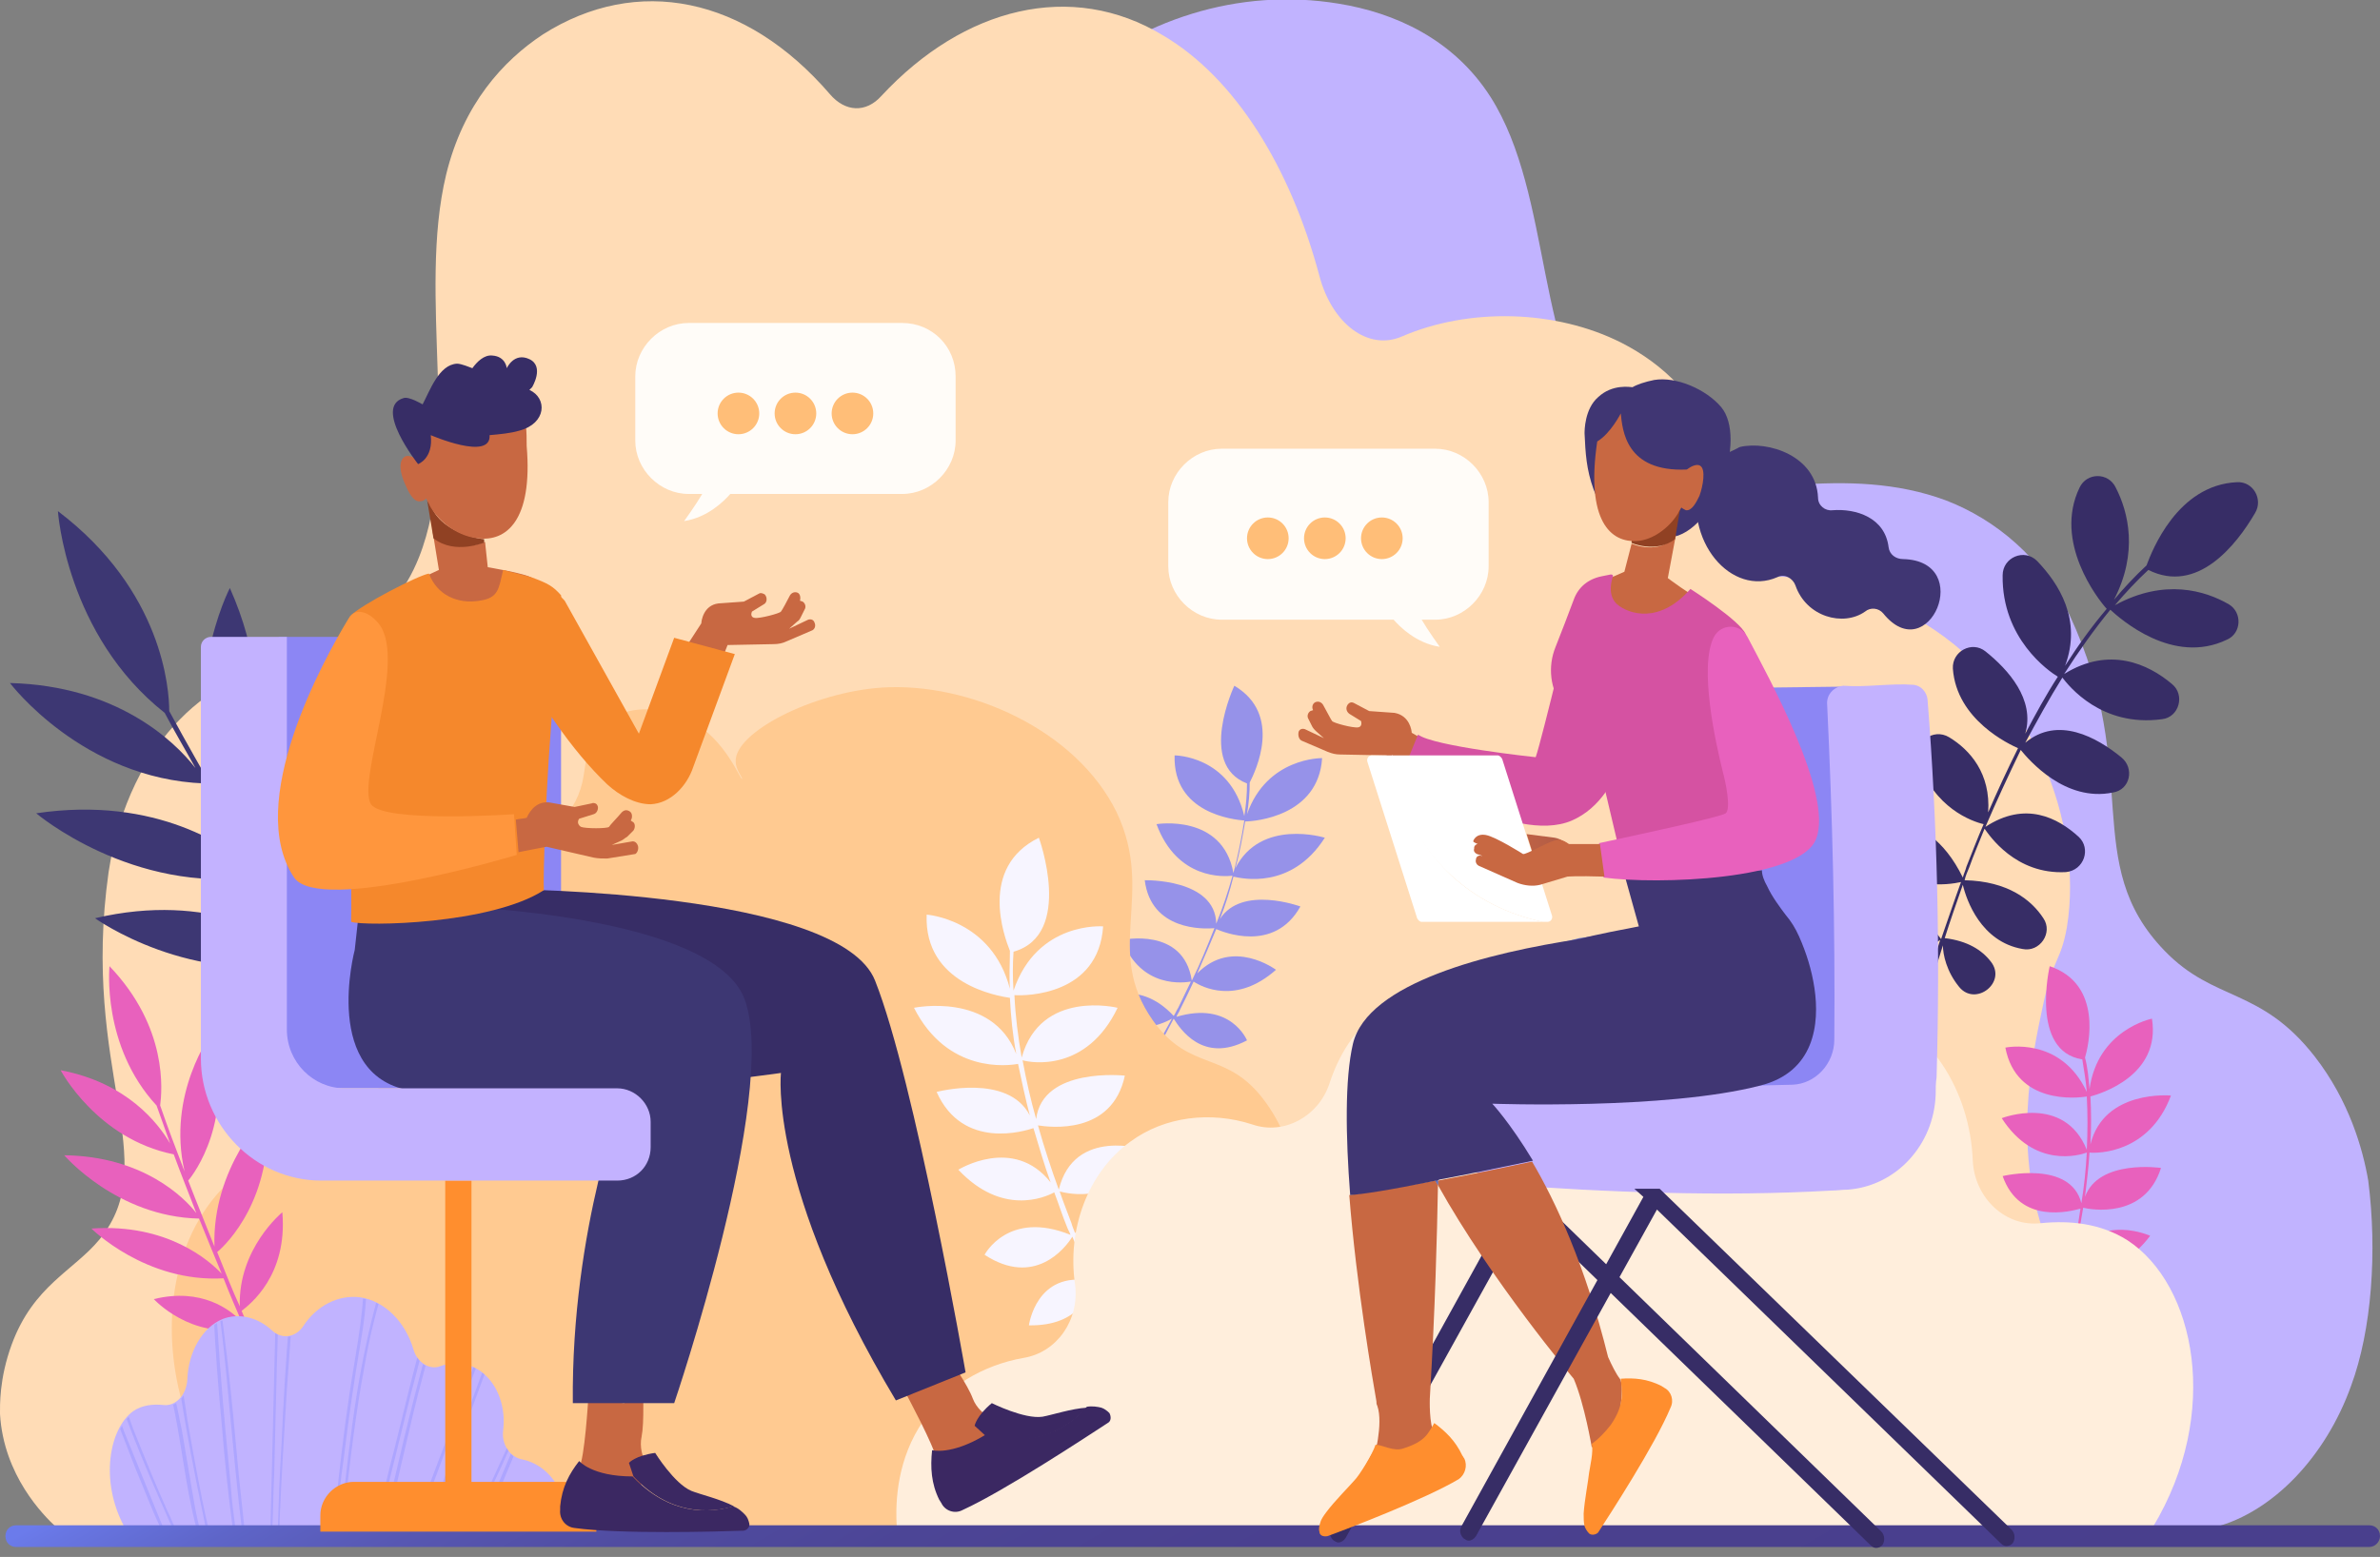 <?xml version="1.0" encoding="utf-8"?>
<!-- Generator: Adobe Illustrator 28.1.0, SVG Export Plug-In . SVG Version: 6.00 Build 0)  -->
<svg version="1.1" id="illustration" xmlns="http://www.w3.org/2000/svg" xmlns:xlink="http://www.w3.org/1999/xlink" x="0px"
	 y="0px" width="263px" height="172.1px" viewBox="0 0 263 172.1" style="enable-background:new 0 0 263 172.1;"
	 xml:space="preserve">
<rect x="0" y="0" width="263" height="172.1" fill="#808080" stroke="none"/>
<style type="text/css">
	.st0{fill:#C1B3FF;}
	.st1{fill:#FFDCB6;}
	.st2{fill:#9692E9;}
	.st3{fill:#E861BD;}
	.st4{fill:#FFCA91;}
	.st5{fill:#F7F5FF;}
	.st6{opacity:0.45;clip-path:url(#SVGID_00000161611122568783614180000014909903418393034393_);}
	.st7{fill:#9494FF;}
	.st8{fill:#FFEEDC;}
	.st9{fill:#372D66;}
	.st10{fill:#3D3773;}
	.st11{fill:url(#SVGID_00000030489178136241478370000014283735974718475659_);}
	.st12{opacity:0.9;fill:#FFFFFF;}
	.st13{fill:#FFBE78;}
	.st14{fill:#C86842;}
	.st15{fill:#8C86F4;}
	.st16{fill:#C3B2FF;}
	.st17{fill:#403673;}
	.st18{fill:#904123;}
	.st19{fill:url(#SVGID_00000088847369678068874420000007967839016782756778_);}
	.st20{fill:url(#SVGID_00000168094792398723837290000007434029912846062997_);}
	.st21{fill:#D552A2;}
	.st22{fill:url(#SVGID_00000146468193964979682840000014819043547966729363_);}
	.st23{fill:url(#SVGID_00000118384531049865099090000017589813234595535245_);}
	.st24{fill:url(#SVGID_00000089544451770263624100000016052794754287594175_);}
	.st25{fill:url(#SVGID_00000163778503438642837050000012347456819413354638_);}
	.st26{fill:url(#SVGID_00000121980087948375281990000010609571822266987136_);}
	.st27{fill:url(#SVGID_00000133520285016057675550000004946601365391532425_);}
	.st28{fill:#FF8E2E;}
	.st29{fill:url(#SVGID_00000049215853756116898030000017071312600560730244_);}
	.st30{fill:url(#SVGID_00000050626875557300604370000008211114922059186061_);}
	.st31{fill:url(#SVGID_00000082362269722478140840000005080447085589956996_);}
	.st32{fill:url(#SVGID_00000001628555553822511930000012928765919585541768_);}
	.st33{fill:url(#SVGID_00000155853485944629188910000014690477243636503179_);}
	.st34{fill:url(#SVGID_00000181783509917139881600000007352818812092504240_);}
	.st35{fill:url(#SVGID_00000152266435022412357940000001987475341708284861_);}
	.st36{fill:#F5882C;}
	.st37{fill:#FF963D;}
	.st38{fill:#FFFFFF;}
	.st39{fill:url(#SVGID_00000129921351353973915240000001741478731018963380_);}
</style>
<g id="die_1_">
	<g id="die">
		<g>
			<g>
				<path class="st0" d="M244.8,168.8c6.4-1.7,12.2-7.8,15-15.6c2.3-6.2,2.9-14.9,1.9-22.7c-0.6-3.5-2.1-8.8-5.9-13.7
					c-6-7.7-11.1-6-16.6-11.7c-9.4-9.7-2.4-19.7-10.5-37.1c-3-6.3-8.2-10.6-13.7-12.7c-5.4-2-11-2.1-16.5-1.7
					c-7,0.4-14.8,1.1-20.5-5c-8.5-9.1-6.3-26.9-13.3-37.9c-4.1-6.4-10.6-9.3-16.8-10.3c-11-1.8-22,1.7-30.6,9.3
					c-9.1-3.2-18.1,11.4-27.8,1.5c-4.4-4.5-11.3,7.4-13.7,14.8C71.6,38.6,78,55.1,72,66.4c-4,7.5-11.7,9.1-18.6,10.7
					c-5.4,1.2-10.8,2.9-15.5,6.4c-4.7,3.5-8.8,9.2-10.2,16.1c-2.5,12.8,4.3,27.9-1.3,38.8c-3,5.9-8.8,8.3-12.2,13.9
					c-2.8,4.6-3.6,10.7-3.7,16.6H244.8z"/>
			</g>
			<path class="st1" d="M6.2,168.8h152.6l75.2-0.8c1.4-2.9,3-7.5,2.2-12.8c-1.1-7.9-6.3-8.6-9.8-17.4c-4.2-10.4-1.8-21.2-0.7-26.4
				c1.2-5.7,2-5,2.7-8.9c1.9-11.7-4-26.3-15.6-33.5c-8.1-5-20.8-7.6-24.5-2.6c-3.9,5.1,2.3,17.7,4.6,17.4c2.7-0.4,2-17.5-3-33.6
				c-1.9-6.1-6.2-10-10.7-12.3c-7.3-3.7-16.9-3.9-24.3-0.7c-3.7,1.6-7.7-1.4-9.1-6.7c-3.2-12-9.3-21.9-17.3-26.6
				c-10.1-6.1-22-3.1-31.1,6.7c-1.7,1.9-4,1.8-5.7-0.2c0,0,0,0,0,0C82.4-0.4,70.4-2.8,60,3.8c-4.4,2.9-8.8,7.7-10.7,15.5
				c-3.2,13.3,1.7,30.5-3,42.3c-3.1,7.8-9.1,9.5-14.4,11.2c-4.2,1.3-8.4,3-12,6.7c-3.7,3.7-6.8,9.6-7.9,16.9
				c-3.1,22,6.1,31.9-1,40.6c-2.9,3.5-7.3,5.1-9.7,11.6c-1.4,3.8-1.3,6.8-1.3,7.7C0.4,163.1,4.8,167.5,6.2,168.8z"/>
		</g>
		<path class="st2" d="M137.8,115c0,0-1.8-4.4-7.8-2.6c0.1-0.3,0.3-0.5,0.4-0.8c0.5-1,1-2,1.5-3.1c0.9,0.6,4.7,2.6,9.1-1.3
			c0,0-4.8-3.6-8.7,0.4c0.7-1.6,1.4-3.2,2.1-4.9c0.7,0.3,6.4,2.7,9.3-2.5c0,0-6.5-2.4-8.9,1.4c0.6-1.5,1.1-3.1,1.5-4.7
			c0.9,0.2,6.4,1.5,10.1-4.3c0,0-7.1-2.2-9.9,3.4c0.5-1.7,0.8-3.5,1.1-5.2c1.1,0,8.1-0.6,8.5-7c0,0-6.1-0.1-8.3,6.2
			c0.2-1.2,0.3-2.4,0.3-3.5c0.6-1.2,3.7-7.5-1.7-10.7c0,0-4.1,8.7,1.4,10.8c0,1.2-0.1,2.4-0.3,3.6c-1.6-6.7-7.7-6.7-7.7-6.7
			c-0.2,6.4,6.5,7.1,7.7,7.2c-0.3,1.9-0.7,3.9-1.2,5.8c-1.2-6.6-8.5-5.4-8.5-5.4c2.3,6.2,7.5,5.8,8.4,5.7c-0.5,1.8-1.1,3.6-1.8,5.3
			c-0.1-5-7.9-4.8-7.9-4.8c0.7,5.6,6.5,5.4,7.7,5.3c-0.8,2-1.6,4-2.5,5.8c-0.9-6-7.7-4.5-7.7-4.5c2.1,5.5,7,4.7,7.6,4.6
			c-0.5,1-0.9,1.9-1.4,2.9c-0.2,0.3-0.3,0.6-0.5,0.9c-4.1-4.4-8.2-1.6-8.2-1.6c2.5,4.4,6.8,2.6,8,1.9c-0.7,1.3-1.4,2.5-2,3.7
			c-3.7-3.3-7.4,0.6-7.4,0.6c3.6,2.2,6.1,0.7,7.1-0.1c-3.3,5.8-6.3,9.9-6.8,10.7c-0.1,0.1,0,0.2,0,0.2c0.1,0.1,0.2,0,0.2,0
			c0.6-0.8,3.7-5.1,7-11.1c0.1,0.8,0.7,4.1,5.5,4.5c0,0-0.2-5.2-5.5-4.6c0.7-1.2,1.4-2.6,2.1-3.9C130.4,113.7,132.9,117.6,137.8,115
			z"/>
		<path class="st3" d="M236.2,144.7c0,0-2.7-3.9-8.2-0.9c0.1-0.3,0.1-0.6,0.2-0.8c0.3-1.1,0.5-2.2,0.8-3.3c1,0.4,5.1,1.6,8.6-3.1
			c0,0-5.5-2.5-8.4,2.2c0.4-1.7,0.7-3.5,1-5.3c0.8,0.2,6.8,1.3,8.6-4.4c0,0-6.9-1-8.4,3.2c0.2-1.6,0.4-3.3,0.5-4.9
			c0.9,0.1,6.6,0.1,9-6.3c0,0-7.4-0.7-8.9,5.4c0.1-1.8,0.1-3.6,0-5.3c1.1-0.3,7.8-2.3,6.8-8.6c0,0-6,1.2-6.9,7.8
			c-0.1-1.2-0.2-2.4-0.5-3.5c0.4-1.3,2-8.1-3.9-10.1c0,0-2.2,9.4,3.6,10.3c0.2,1.2,0.4,2.4,0.5,3.6c-2.9-6.2-9-4.9-9-4.9
			c1.2,6.3,7.9,5.6,9,5.4c0.1,1.9,0.1,3.9,0,5.9c-2.5-6.2-9.4-3.5-9.4-3.5c3.6,5.6,8.6,4.1,9.4,3.8c-0.1,1.9-0.3,3.8-0.6,5.6
			c-1.2-4.8-8.7-3-8.7-3c1.9,5.4,7.5,3.9,8.6,3.6c-0.3,2.1-0.7,4.2-1.2,6.2c-2.2-5.7-8.5-2.7-8.5-2.7c3.2,5,7.8,3.1,8.4,2.9
			c-0.2,1.1-0.5,2.1-0.8,3.1c-0.1,0.3-0.2,0.7-0.3,1c-4.9-3.5-8.4,0.2-8.4,0.2c3.4,3.8,7.2,1.1,8.3,0.2c-0.4,1.4-0.8,2.8-1.2,4.1
			c-4.3-2.5-7.1,2.1-7.1,2.1c3.9,1.4,6.1-0.6,6.9-1.5c-2,6.4-4,11-4.4,11.9c0,0.1,0,0.2,0.1,0.2c0.1,0,0.2,0,0.2-0.1
			c0.4-0.9,2.5-5.8,4.5-12.3c0.2,0.7,1.5,3.9,6.4,3.2c0,0-1.3-5-6.3-3.4c0.4-1.4,0.9-2.8,1.3-4.3C228.6,145,231.9,148.3,236.2,144.7
			z"/>
		<path class="st4" d="M30.6,170.4h75l23-0.3c4-0.1,7.6-2.7,8.8-6.6l2.5-8.1c0.1-0.3,0.3-0.7,0.5-1.2c0.7-2,7.6-21.1-0.5-32.3
			c-4.3-6-8.3-3.2-12.5-9.1c-5.5-7.8,0.3-13.9-4-23C118.9,80.6,107,75.4,97.5,76c-7.7,0.5-16.4,5-16.2,8.2c0,0.9,0.8,1.8,0.7,1.9
			c-0.2,0.1-1.8-4.3-5.6-6.4c-2.7-1.5-6.7-1.9-9.1-0.1c-1.6,1.3-2.2,1.7-2.8,6.1c-0.6,4.1-3.8,7.2-7.8,7.8c-0.8,0.1-1.4,0.4-1.6,0.5
			c-2.9,1.7-4.5,7.1-3.9,14.5c0.3,3.7-3.2,5.7-7.4,9.9c-10.4,10.5-15.9,7.9-20.9,15c-5.1,7.2-4.8,17.6-1.5,25.2
			C23.8,165,28.2,168.7,30.6,170.4z"/>
		<path class="st5" d="M108.8,138.7c0,0,2.6-5,9.5-2.2c-0.1-0.3-0.3-0.6-0.4-0.9c-0.5-1.2-0.9-2.5-1.4-3.8
			c-1.1,0.6-5.8,2.6-10.6-2.5c0,0,6.1-3.8,10.2,1.4c-0.7-1.9-1.3-4-1.9-6c-0.9,0.3-7.8,2.5-10.7-4c0,0,7.9-2.1,10.3,2.6
			c-0.5-1.9-0.9-3.8-1.3-5.7c-1.1,0.2-7.8,1.1-11.5-6.2c0,0,8.6-1.8,11.3,5.1c-0.4-2.1-0.6-4.2-0.7-6.2c-1.3-0.2-9.5-1.5-9.2-9.2
			c0,0,7.2,0.5,9.2,8.2c-0.1-1.4,0-2.8,0-4.2c-0.6-1.5-3.5-9.2,3.2-12.5c0,0,3.9,10.7-2.8,12.6c-0.1,1.4-0.1,2.9,0,4.3
			c2.6-7.7,9.9-7.1,9.9-7.1c-0.5,7.6-8.5,7.7-9.8,7.6c0.1,2.3,0.4,4.6,0.8,6.9c2.1-7.6,10.6-5.5,10.6-5.5c-3.4,7.1-9.5,6.1-10.5,5.8
			c0.4,2.2,0.9,4.4,1.5,6.5c0.7-5.8,9.8-4.8,9.8-4.8c-1.4,6.6-8.3,5.7-9.6,5.5c0.7,2.5,1.5,4.9,2.3,7.1c1.7-7,9.6-4.4,9.6-4.4
			c-3,6.3-8.7,4.8-9.5,4.6c0.4,1.2,0.9,2.4,1.3,3.5c0.1,0.4,0.3,0.8,0.4,1.1c5.3-4.8,9.9-1,9.9-1c-3.5,5-8.3,2.3-9.7,1.4
			c0.7,1.6,1.3,3.1,2,4.6c4.7-3.5,8.6,1.5,8.6,1.5c-4.4,2.2-7.3,0.2-8.3-0.8c3.3,7.2,6.3,12.4,6.9,13.4c0.1,0.1,0,0.2-0.1,0.3
			c-0.1,0.1-0.2,0-0.3-0.1c-0.6-1-3.8-6.4-7.1-13.8c-0.2,0.9-1.2,4.8-7,4.7c0,0,0.8-6.1,6.9-4.9c-0.7-1.6-1.4-3.2-2.1-4.9
			C117.7,138,114.3,142.3,108.8,138.7z"/>
		<path class="st3" d="M26.7,146.1c-0.6-1.4-1.3-3-2-4.8c-8.6,0.5-14.6-5.5-14.6-5.5c8.4-0.6,13.1,3.6,14.4,5
			c-0.8-1.9-1.6-3.9-2.5-6.1c-9.1-0.2-14.9-7-14.9-7c8.7,0.1,13.3,4.7,14.6,6.4c-0.8-2.1-1.7-4.3-2.5-6.5
			c-8.5-1.7-12.5-9.3-12.5-9.3c7.4,1.4,10.8,5.9,12.1,8.1c-0.5-1.4-1-2.8-1.5-4.2c-6.1-6.6-5.2-15.4-5.2-15.4
			c6.5,6.8,5.8,13.8,5.6,15.4c0.9,2.6,1.7,4.7,2.7,7.3c-2-8.6,3-15.3,3-15.3c2.6,9.6-2,15.6-2.6,16.3c1,2.6,2,5,2.9,7.3
			c-0.3-8.7,5.8-14.8,5.8-14.8c0.7,9.4-4.4,14.5-5.5,15.4c0.9,2.2,1.7,4.3,2.5,6c-0.2-6.4,4.7-10.4,4.7-10.4
			c0.6,7-3.6,10.2-4.5,10.9c1,2.4,3.6,8.4,3.9,9.3l0.1,0.1l-0.7-0.9l-0.1-0.1c-0.3-0.6-2.1-5-2.8-6.5c-6,1.3-10.1-3.2-10.1-3.2
			C22.3,142.3,25.5,144.8,26.7,146.1z"/>
		<g>
			<path class="st0" d="M62.5,168.8c0.1-1.2,0-3-1-4.7c-0.9-1.5-2.3-2.5-3.9-2.8c-1.3-0.3-2.2-1.7-2-3.2c0.3-2.4-0.5-4.9-2.2-6.3
				c-1.3-1.1-3.1-1.4-4.7-0.8c-1.2,0.5-2.6-0.4-3-1.8c-0.9-3.1-3.2-5.4-5.9-5.8c-2.4-0.3-4.8,0.9-6.3,3.2c-0.8,1.2-2.3,1.5-3.4,0.5
				c-1.6-1.5-3.7-2-5.5-1.3c-2.2,0.9-3.8,3.6-3.9,6.7c-0.1,1.7-1.3,3-2.7,2.8c-1.1-0.1-2.3,0-3.3,0.7c-2.6,1.9-3.7,7.6-1,12.7H62.5z
				"/>
			<g>
				<defs>
					<path id="SVGID_1_" d="M14.3,169.6c-3.2-5.2-2.3-11.4,0.5-13.5c1-0.8,2.2-0.9,3.3-0.7c1.4,0.2,2.6-1.1,2.7-2.8
						c0.1-3.1,1.7-5.9,3.9-6.7c1.8-0.7,3.8-0.2,5.5,1.3c1.1,0.9,2.5,0.7,3.4-0.5c1.5-2.3,3.9-3.5,6.3-3.2c2.7,0.4,5,2.7,5.9,5.8
						c0.4,1.5,1.8,2.3,3,1.8c1.6-0.6,3.4-0.4,4.7,0.8c1.6,1.4,2.5,3.9,2.2,6.3c-0.2,1.5,0.7,3,2,3.2c1.6,0.3,3,1.3,3.9,2.8
						c1.5,2.5,0.9,5.5,0.8,6L14.3,169.6z"/>
				</defs>
				<clipPath id="SVGID_00000183929636487650780970000011855584728251697328_">
					<use xlink:href="#SVGID_1_"  style="overflow:visible;"/>
				</clipPath>
				<g style="opacity:0.45;clip-path:url(#SVGID_00000183929636487650780970000011855584728251697328_);">
					<g>
						<path class="st7" d="M13.1,157.5c0.6,1.6,1.3,3.3,1.9,4.9c0.9,2.1,1.7,4.3,2.7,6.4H18c-0.1-0.4-0.3-0.7-0.4-1
							c-1.3-3.2-2.6-6.4-3.9-9.6c-0.3-0.9-0.7-1.8-1-2.7c-0.3-0.9-0.8-1.8-0.9-2.8c0-0.2-0.3-0.2-0.3,0c0.1,0.8,0.4,1.6,0.7,2.3
							C12.5,155.9,12.8,156.7,13.1,157.5z"/>
					</g>
					<g>
						<path class="st7" d="M19,168.8h0.3c-0.3-0.7-0.6-1.4-0.9-2c-1.3-2.9-2.5-5.9-3.7-8.9c-0.6-1.7-1.2-3.4-1.8-5.1
							c-0.1-0.2-0.3-0.1-0.3,0.1C14.4,158.4,16.7,163.6,19,168.8z"/>
					</g>
					<g>
						<path class="st7" d="M22.6,168.2c0,0.2,0.1,0.4,0.1,0.6H23c-0.9-3.9-1.6-7.9-2.3-11.9c-0.2-1.5-0.5-3-0.7-4.5
							c0-0.2-0.3-0.1-0.3,0.1C20.5,157.8,21.5,163,22.6,168.2z"/>
					</g>
					<g>
						<path class="st7" d="M21.6,168.5c0,0.1,0,0.2,0.1,0.3h0.3c0,0,0-0.1,0-0.1c-0.3-1.2-0.5-2.3-0.7-3.5c-0.4-2.4-0.8-4.7-1.2-7.1
							c-0.3-1.3-0.5-2.7-0.9-4c0-0.2-0.3-0.1-0.3,0.1C20,158.9,20.4,163.8,21.6,168.5z"/>
					</g>
					<g>
						<path class="st7" d="M30.1,168.8c0.1-2,0.1-3.9,0.2-5.9c0.1-4.1,0.2-8.1,0.3-12.2c0.1-2.3,0.1-4.6,0.2-6.9
							c0-0.2-0.3-0.2-0.3,0c-0.1,4.1-0.2,8.2-0.3,12.3c-0.1,4.1-0.2,8.1-0.3,12.2c0,0.2,0,0.4,0,0.5H30.1z"/>
					</g>
					<g>
						<path class="st7" d="M30.9,168.8c0-0.2,0-0.5,0-0.7c0.2-4.8,0.5-9.7,0.8-14.5c0.2-2.7,0.4-5.5,0.6-8.2c0-0.2-0.3-0.2-0.3,0
							c-0.4,4.8-0.7,9.7-0.9,14.5c-0.2,3-0.3,6-0.4,9H30.9z"/>
					</g>
					<g>
						<path class="st7" d="M37.1,168.8c0.3-2.6,0.5-5.1,0.9-7.7c0.5-4.1,1.1-8.3,1.8-12.4c0.4-2.3,0.7-4.5,0.7-6.8
							c0-0.2-0.3-0.2-0.3,0c-0.1,4.1-1,8.2-1.6,12.3c-0.6,4.1-1.1,8.2-1.5,12.3c-0.1,0.8-0.2,1.5-0.2,2.3H37.1z"/>
					</g>
					<g>
						<path class="st7" d="M37.9,168.8c0.1-0.7,0.2-1.4,0.2-2.1c0.6-5.3,1.2-10.5,2.2-15.8c0.5-2.9,1.2-5.8,2.1-8.7
							c0.1-0.2-0.2-0.3-0.3-0.1c-1.5,5.1-2.5,10.3-3.2,15.6c-0.5,3.7-0.9,7.4-1.3,11H37.9z"/>
					</g>
					<g>
						<path class="st7" d="M41.8,168.8c0.2-0.7,0.3-1.5,0.5-2.2c1-4,2-8.1,3-12.1c0.6-2.3,1.2-4.6,1.8-6.9c0-0.2-0.2-0.3-0.3-0.1
							c-1.1,4-2.1,8.1-3.1,12.2c-0.8,3-1.5,6.1-2.2,9.1H41.8z"/>
					</g>
					<g>
						<path class="st7" d="M42.8,168.8c0.9-4.3,1.9-8.5,2.9-12.7c0.5-2.1,1.1-4.2,1.6-6.2c0-0.2-0.2-0.3-0.3-0.1
							c-1.7,6.3-3.2,12.6-4.6,19H42.8z"/>
					</g>
					<g>
						<path class="st7" d="M46,168.8c1.6-4,3.1-8.1,4.6-12.2c0.9-2.4,1.8-4.9,2.7-7.3c0.1-0.2-0.2-0.3-0.3-0.1
							c-1.7,4.7-3.4,9.3-5.2,14c-0.7,1.9-1.4,3.7-2.1,5.6H46z"/>
					</g>
					<g>
						<path class="st7" d="M47.6,168.8c1.3-3.9,2.6-7.7,4-11.6c0.9-2.5,1.8-4.9,2.7-7.3c0.1-0.2-0.2-0.3-0.3-0.1
							c-1.6,4.3-3.2,8.7-4.7,13c-0.7,2-1.3,4-2,6H47.6z"/>
					</g>
					<g>
						<path class="st7" d="M52.4,168.8c1-2.3,2-4.6,3.1-6.9c0.6-1.4,1.3-2.8,2-4.2c0.1-0.2-0.2-0.3-0.3-0.1
							c-1.8,3.7-3.5,7.5-5.1,11.3H52.4z"/>
					</g>
					<g>
						<path class="st7" d="M53.5,168.8c0.8-1.9,1.6-3.8,2.4-5.8c0.5-1.2,1-2.3,1.4-3.5c0.1-0.2-0.2-0.2-0.3-0.1
							c-1.3,3.1-2.6,6.2-3.9,9.3H53.5z"/>
					</g>
					<g>
						<path class="st7" d="M25.4,156.1c0.4,4.2,0.8,8.5,1.3,12.7H27c-0.2-1.9-0.4-3.7-0.6-5.6c-0.4-4.4-0.8-8.8-1.3-13.1
							c-0.3-2.4-0.6-4.9-0.9-7.3c0-0.2-0.3-0.1-0.3,0.1C24.6,147.3,25,151.7,25.4,156.1z"/>
					</g>
					<g>
						<path class="st7" d="M25.7,168.8H26c-0.2-1.5-0.4-3-0.5-4.6c-0.4-4.1-0.8-8.1-1.1-12.2c-0.2-2.3-0.3-4.6-0.5-6.9
							c0-0.2-0.3-0.2-0.3,0c0.2,4.1,0.5,8.2,0.9,12.3C24.8,161.2,25.2,165,25.7,168.8z"/>
					</g>
				</g>
			</g>
		</g>
		<g>
			<path class="st8" d="M237.9,168.8c7.6-12.6,4.7-26.8-2.8-31.7c-3-1.9-6.4-2.2-9.5-1.9c-4,0.5-7.4-2.8-7.6-6.9
				c-0.3-7.8-4.8-14.7-11.2-16.9c-5-1.7-10.9-0.5-15.6,3.2c-3,2.4-7.3,1.8-9.6-1.3c-4.3-5.7-11.7-6.3-18.6-5.4
				c-7.7,0.9-13.6,4.2-16.1,11.9c-1.2,3.6-5,5.7-8.5,4.5c-4.6-1.5-9.7-0.9-13.5,1.9c-4.7,3.4-7,9.7-6.1,15.8c0.5,3.9-2,7.5-5.7,8.1
				c-4.5,0.8-8.6,3.2-11.1,7c-2.8,4.1-3.1,8.7-2.9,11.7H237.9z"/>
			<g>
				<defs>
					<path id="SVGID_00000123425349235780187580000017310896330344822965_" d="M236.5,170.9c9.2-13.1,6.5-28.6-1.5-33.8
						c-3-1.9-6.4-2.2-9.5-1.9c-4,0.5-7.4-2.8-7.6-6.9c-0.3-7.8-4.8-14.7-11.2-16.9c-5-1.7-10.9-0.5-15.6,3.2c-3,2.4-7.3,1.8-9.6-1.3
						c-4.3-5.7-11.1-8.8-18-8c-7.7,0.9-14.2,6.8-16.7,14.4c-1.2,3.6-5,5.7-8.5,4.5c-4.6-1.5-9.7-0.9-13.5,1.9
						c-4.7,3.4-7,9.7-6.1,15.8c0.5,3.9-2,7.5-5.7,8.1c-4.5,0.8-8.6,3.2-11.1,7c-4.4,6.4-2.6,13.8-2.3,15L236.5,170.9z"/>
				</defs>
				<clipPath id="SVGID_00000180343173982532213160000010345016279984436382_">
					<use xlink:href="#SVGID_00000123425349235780187580000017310896330344822965_"  style="overflow:visible;"/>
				</clipPath>
			</g>
		</g>
	</g>
	<path class="st9" d="M214.5,103.8c0.7-2,1.4-4.1,2.2-6.3c-1.4,0.3-6.4,1.1-9.2-3.3c-1.1-1.7,0.4-3.8,2.3-3.4c2.2,0.4,5,1.9,7.1,6.2
		c0.1-0.4,0.3-0.8,0.4-1.2c0.6-1.5,1.2-3.1,1.9-4.7c-1.3-0.3-5.5-1.8-7.2-7c-0.6-2,1.6-3.7,3.4-2.6c2.3,1.4,4.6,4,4.3,8.3
		c1-2.3,2.1-4.7,3.3-7.1c-0.9-0.4-6.8-3.1-7.2-8.8c-0.1-1.9,2.1-3.1,3.6-1.9c2.5,2,5.5,5.3,4.4,9.1c1.1-2.1,2.3-4.3,3.6-6.3
		c-1-0.6-6.2-4.2-6.1-11.2c0-2,2.4-3,3.8-1.6c2.4,2.5,5,6.5,3.1,11.6c1.4-2.2,2.9-4.3,4.6-6.3c-1-1.1-5.9-7.4-3-13.4
		c0.8-1.7,3.2-1.7,4,0c1.4,2.7,2.5,7.2-0.2,12.4c1.1-1.3,2.3-2.6,3.6-3.8c0.6-1.6,3.4-8.9,10-9.2c1.8-0.1,2.9,1.9,2,3.4
		c-2.1,3.6-6.4,9-11.8,6.3c-1.3,1.2-2.5,2.5-3.7,3.9c5.5-3,10-1.6,12.6-0.1c1.5,0.9,1.4,3.2-0.2,3.9c-6,2.9-11.8-2.3-12.9-3.3
		c-1.8,2.2-3.5,4.6-5.1,7.1c5-3.1,9.3-1.1,11.9,1.1c1.5,1.2,0.8,3.7-1.1,3.9c-6.7,0.9-10.3-3.7-11-4.6c-1.5,2.4-2.8,4.8-4.1,7.2
		c3.6-3,7.9-0.6,10.6,1.6c1.5,1.2,1,3.6-0.9,3.9c-5.3,1.1-9.3-3.6-10.2-4.7c-1.4,2.9-2.7,5.7-3.9,8.5c4.4-2.9,8-1,10.3,1.1
		c1.4,1.3,0.6,3.7-1.4,3.9c-5.6,0.3-8.5-4.1-9-4.8c-0.6,1.5-1.2,2.9-1.7,4.3c-0.2,0.5-0.4,0.9-0.5,1.4c4.8,0.1,7.4,2.2,8.7,4.2
		c1.1,1.6-0.4,3.8-2.3,3.4c-4.6-0.8-6.2-5.4-6.6-7.1c-0.7,2-1.4,4-2,5.9c2.5,0.3,4.1,1.3,5.1,2.6c1.8,2.3-1.7,5-3.5,2.8
		c-1.4-1.7-1.8-3.6-1.8-4.6c-3,9.4-4.5,16.8-4.8,18.2c0,0.1-0.2,0.2-0.3,0.2c-0.1,0-0.2-0.2-0.2-0.3c0.3-1.5,1.9-9.1,5-18.7
		c-0.7,0.5-3.2,2.1-6.5,0.9c-2.3-0.8-1.8-4.2,0.6-4.4C210.3,100.5,212.5,101.1,214.5,103.8z"/>
	<path class="st10" d="M38.5,113.1c-1.2-2-2.7-4.3-4.3-6.9c-13,3-23.7-4.7-23.7-4.7c12.7-3,20.9,2.2,23.3,4.1
		c-1.6-2.7-3.4-5.6-5.3-8.7c-13.9,2-24.5-7-24.5-7c13.4-2,21.5,3.9,24,6.1c-1.8-3-3.6-6.2-5.4-9.4C9.1,86.1,1.1,75.5,1.1,75.5
		c11.7,0.3,18.1,6.3,20.5,9.4c-1.1-2-2.3-4-3.4-6.1C7.3,70.2,6.4,56.5,6.4,56.5C18,65.3,18.7,76.2,18.7,78.6c2,3.7,3.8,6.8,5.9,10.5
		C19.4,76.5,25.4,65,25.4,65c6.3,14.1,0.8,24.5,0.1,25.7c2.1,3.7,4.2,7.2,6.2,10.5C29.1,87.8,36.9,77,36.9,77
		c3.4,14.3-3.2,23.2-4.6,25c1.9,3.2,3.7,6.1,5.3,8.6c-2-9.8,4.7-17.1,4.7-17.1c2.6,10.5-3,16.6-4.2,17.8c2.1,3.4,4.6,7.3,5.4,8.5
		l-0.5,0.1c-0.6-0.9-2.3-3.7-3.7-5.9c-8.8,3.5-16.3-2.4-16.3-2.4C30.8,108.3,36.4,111.5,38.5,113.1z"/>
	
		<linearGradient id="SVGID_00000072971889087655935650000012114576797622805387_" gradientUnits="userSpaceOnUse" x1="98.654" y1="112.405" x2="164.88" y2="227.113">
		<stop  offset="9.496900e-03" style="stop-color:#6B7BEB"/>
		<stop  offset="2.681779e-02" style="stop-color:#6876E3"/>
		<stop  offset="9.540093e-02" style="stop-color:#5E65C8"/>
		<stop  offset="0.174" style="stop-color:#5757B2"/>
		<stop  offset="0.266" style="stop-color:#504CA1"/>
		<stop  offset="0.38" style="stop-color:#4C4596"/>
		<stop  offset="0.54" style="stop-color:#4A408F"/>
		<stop  offset="0.984" style="stop-color:#493F8D"/>
	</linearGradient>
	<path style="fill:url(#SVGID_00000072971889087655935650000012114576797622805387_);" d="M261.8,171H1.8c-0.7,0-1.2-0.5-1.2-1.2
		l0,0c0-0.7,0.5-1.2,1.2-1.2h260c0.7,0,1.2,0.5,1.2,1.2l0,0C263,170.4,262.5,171,261.8,171z"/>
	<g>
		<g id="decor">
			<path class="st12" d="M99.7,35.7H76.1c-3.2,0-5.9,2.7-5.9,5.9v7.1c0,3.2,2.7,5.9,5.9,5.9h1.5c-0.7,1.2-2,3-2,3
				c2.6-0.4,4.4-2.2,5.1-3h19c3.2,0,5.9-2.7,5.9-5.9v-7.1C105.6,38.3,103,35.7,99.7,35.7z"/>
			<path class="st12" d="M135,49.6h23.6c3.2,0,5.9,2.7,5.9,5.9v7.1c0,3.2-2.7,5.9-5.9,5.9h-1.5c0.7,1.2,2,3,2,3
				c-2.6-0.4-4.4-2.2-5.1-3h-19c-3.2,0-5.9-2.7-5.9-5.9v-7.1C129.1,52.3,131.8,49.6,135,49.6z"/>
		</g>
		<g>
			<g>
				<g>
					<circle class="st13" cx="81.6" cy="45.7" r="2.3"/>
				</g>
				<g>
					<circle class="st13" cx="87.9" cy="45.7" r="2.3"/>
				</g>
				<g>
					<circle class="st13" cx="94.2" cy="45.7" r="2.3"/>
				</g>
			</g>
		</g>
		<g>
			<g>
				<g>
					<circle class="st13" cx="140.1" cy="59.5" r="2.3"/>
				</g>
				<g>
					<circle class="st13" cx="146.4" cy="59.5" r="2.3"/>
				</g>
				<g>
					<circle class="st13" cx="152.7" cy="59.5" r="2.3"/>
				</g>
			</g>
		</g>
	</g>
</g>
<g id="woman_and_man">
	<g>
		<path class="st14" d="M143.9,81.9l2.8,1.2c0.5,0.2,0.9,0.3,1.4,0.3l5.1,0.1c1.6,0.7,3.1,1.4,4.7,2.1c0.8-0.7,1.7-1.4,2.5-2.1
			c-1.5-0.8-3-1.7-4.4-2.5c0-0.2-0.2-1.9-1.9-2.2l-2.8-0.2l-1.7-0.9c-0.2-0.1-0.4-0.1-0.6,0.1c0,0,0,0,0,0c-0.3,0.3-0.3,0.8,0.1,1.1
			l1.3,0.8c0,0,0.2,0.6-0.3,0.7c-0.6,0.1-2.8-0.5-2.9-0.7c-0.1-0.1-0.6-1.1-1-1.8c-0.2-0.3-0.5-0.4-0.8-0.3
			c-0.3,0.1-0.5,0.5-0.3,0.9l0,0l-0.3,0.1c-0.3,0.2-0.4,0.6-0.2,0.9l0.4,0.8c0.1,0.2,0.3,0.4,0.4,0.5l0.9,0.8l-2.1-1
			c-0.3-0.1-0.6,0-0.7,0.3C143.4,81.4,143.6,81.8,143.9,81.9z"/>
	</g>
	<g id="woman">
		<polygon class="st15" points="203.6,75.9 187.4,76.1 188,125.4 206.2,125.2 208.9,92.6 		"/>
		<path class="st9" d="M168.9,131.4h-2.8l1.1,1.1l-20.1,36.4c-0.3,0.5-0.1,1.1,0.3,1.4c0.2,0.1,0.3,0.2,0.5,0.2
			c0.3,0,0.6-0.2,0.8-0.5l20-36.1l38,36.9c0.2,0.2,0.4,0.3,0.6,0.3c0.3,0,0.5-0.1,0.7-0.3c0.3-0.4,0.3-1.1-0.1-1.5L168.9,131.4z"/>
		<path class="st16" d="M201.9,77.7c0.6,12.6,0.9,24.6,0.8,37.2c0,2.7-2.1,4.9-4.6,5c-10.8,0.3-21.6,0.3-32.4-0.1
			c-1.6-0.1-2.9,1.3-2.9,2.9c0,1.8,0,3.5,0,5.4c0,1.5,1.2,2.7,2.6,2.8c12.2,0.9,24.9,1.4,37,0.7c0.6,0,1.2-0.1,1.8-0.1
			c5.3-0.4,9.5-4.9,9.7-10.5c0-0.6,0-1.3,0.1-1.9c0.4-14,0.1-27.9-1-41.8c-0.1-0.8-0.7-1.5-1.5-1.6c-2.6-0.2-5.2,0.3-7.8,0.1
			C202.7,75.9,201.9,76.7,201.9,77.7z"/>
		<g>
			<path class="st17" d="M192.3,49.4c3.1-0.7,8.4,1,8.6,5.6c0,0.9,0.8,1.5,1.6,1.4c2.6-0.2,5.8,0.8,6.2,4.1c0.1,0.8,0.8,1.3,1.6,1.3
				c8,0.2,2.8,12.2-2.2,6c-0.5-0.6-1.4-0.7-2-0.2c-2.4,1.7-6.5,0.6-7.7-2.9c-0.3-0.8-1.2-1.3-2-0.9c-5,2.2-10.5-3.9-8.6-11.2
				l-0.1,1.2c0.2-2.4,0.9-2.6,4.4-4.3C192,49.5,192.1,49.5,192.3,49.4z"/>
			<path class="st17" d="M180.4,42.8c0.5-0.3,1.4-0.6,2.4-0.8c2.4-0.4,5.7,1,7.4,3c2.9,3.5-0.7,13.8-5.6,14.4
				c-4.9,0.6-7.3-2.1-8.5-5.3c-0.8-2.2-0.9-4-1-6.2c0-0.3,0-2.7,1.5-4C178.2,42.4,180.2,42.8,180.4,42.8z"/>
			<path class="st14" d="M188.2,66.4c-1.4-0.6-3.9-2.5-3.9-2.5l0.9-4.8c-1.7,2.4-4.9,1-4.9,1l0,0l-0.8,3.1c0,0-3.3,1.4-3.8,1.8
				c-0.5,0.5,4.2,17.7,4.5,17.7c0.3,0,9.2-14.5,9.4-14.8c0,0,0,0,0,0C189.4,67.9,190.6,67.4,188.2,66.4z"/>
			<path class="st18" d="M185.1,59.6l0.6-3.6c0,0,0,0,0,0c-0.2,0.4-0.5,0.8-0.8,1.3c-1,1.4-3,2.2-4.6,2.4l0,0.3l0,0
				C180.2,60,183,61.2,185.1,59.6z"/>
			<path class="st14" d="M187.9,51.5c-0.4-0.3-1.1,0.1-1.5,0.4c0,0,0,0,0,0c-6.8,0.3-7.1-4.4-7.3-6.2c0,0-1.1,2.2-2.6,3.1
				c-1.3,8.8,1.5,11.2,4.4,11c1.7-0.1,3.5-1.4,4.5-3c0.1-0.2,0.2-0.4,0.4-0.7c0.1,0.1,0.3,0.2,0.5,0.3c0.7,0.1,1.2-1,1.5-1.6
				C188.2,53.7,188.5,51.9,187.9,51.5z M185.5,55.8C185.5,55.8,185.5,55.8,185.5,55.8C185.5,55.9,185.5,55.8,185.5,55.8z"/>
		</g>
		<path class="st14" d="M158,154.6L158,154.6L158,154.6c0.6-10.1,0.8-18,0.9-23.6c-0.1-0.2-0.2-0.3-0.3-0.5c-5.4,1-8.1,1.4-9.5,1.6
			c0.8,10.1,2.6,20.5,3,22.8c0,0.2,0,0.3,0.1,0.5c0.7,2-0.4,5.9-0.4,5.9l4.2,0.3c0,0,3.1-2.4,2.5-3.2
			C157.9,157.5,158,154.6,158,154.6z"/>
		<path class="st14" d="M179,152.4c-0.4-0.5-0.9-1.5-1.3-2.4c-2.5-10.1-5.8-17.2-8.4-21.6c-4.2,0.9-7.7,1.6-10.4,2.1
			c0,0.2,0,0.4,0,0.5c5.9,10.6,15,21.4,15,21.4c1.2,2.8,2,7.6,2,7.6l2.8-2.5C178.8,157.5,179.6,153.2,179,152.4z"/>
		
			<linearGradient id="SVGID_00000127742134741912473280000018383144867003647158_" gradientUnits="userSpaceOnUse" x1="-1269.598" y1="111.442" x2="-1288.543" y2="144.256" gradientTransform="matrix(-0.992 0.129 0.129 0.992 -1108.364 154.253)">
			<stop  offset="9.497720e-03" style="stop-color:#8D94FF"/>
			<stop  offset="2.289592e-02" style="stop-color:#8991F9"/>
			<stop  offset="9.296008e-02" style="stop-color:#7A83DE"/>
			<stop  offset="0.173" style="stop-color:#6D77C8"/>
			<stop  offset="0.268" style="stop-color:#636EB7"/>
			<stop  offset="0.384" style="stop-color:#5C68AC"/>
			<stop  offset="0.547" style="stop-color:#5864A5"/>
			<stop  offset="1" style="stop-color:#5763A3"/>
		</linearGradient>
		<path style="fill:url(#SVGID_00000127742134741912473280000018383144867003647158_);" d="M154.2,115.2c-0.9,3.8,1.3,9.5,4.5,15.3
			c0.1,0,0.2,0,0.3-0.1c0.1-5.8,0.1-8.9,0.1-8.9s19.4,1.4,29.9-1.3c10.6-2.7,4.8-16,4.8-16l-1-3.9l-3.3,0.9c0,0-0.1,0-0.2,0.1
			l-1.9,0.5l-4.7,2.6l-1.3-1.1l-0.1-0.4c-1.8,0.2-4.2,0.4-6.8,0.8C165.5,105.9,155.5,109.6,154.2,115.2z"/>
		
			<linearGradient id="SVGID_00000069385848306209611180000014509683058352808120_" gradientUnits="userSpaceOnUse" x1="-1250.006" y1="122.753" x2="-1268.951" y2="155.565" gradientTransform="matrix(-0.992 0.129 0.129 0.992 -1108.364 154.253)">
			<stop  offset="9.497720e-03" style="stop-color:#8D94FF"/>
			<stop  offset="2.289592e-02" style="stop-color:#8991F9"/>
			<stop  offset="9.296008e-02" style="stop-color:#7A83DE"/>
			<stop  offset="0.173" style="stop-color:#6D77C8"/>
			<stop  offset="0.268" style="stop-color:#636EB7"/>
			<stop  offset="0.384" style="stop-color:#5C68AC"/>
			<stop  offset="0.547" style="stop-color:#5864A5"/>
			<stop  offset="1" style="stop-color:#5763A3"/>
		</linearGradient>
		<path style="fill:url(#SVGID_00000069385848306209611180000014509683058352808120_);" d="M158.6,130.5c0.1,0.2,0.2,0.3,0.3,0.5
			c0-0.2,0-0.4,0-0.5C158.8,130.5,158.7,130.5,158.6,130.5z"/>
		<path class="st21" d="M176.3,65.4l-2.1,0.4c0,0-3.8,15.9-4.5,17.9c0,0-11.3-1.2-13-2.5l-1.6,3.9c0,0,12.1,8.4,18.6,5.6
			c6.4-2.8,6.7-12.7,6.7-12.7L176.3,65.4z"/>
		
			<linearGradient id="SVGID_00000134929034080641547600000007397338798266021555_" gradientUnits="userSpaceOnUse" x1="-1251.342" y1="125.066" x2="-1273.113" y2="162.774" gradientTransform="matrix(-0.992 0.129 0.129 0.992 -1108.364 154.253)">
			<stop  offset="9.497720e-03" style="stop-color:#8D94FF"/>
			<stop  offset="8.299054e-02" style="stop-color:#828AEC"/>
			<stop  offset="0.212" style="stop-color:#727CD2"/>
			<stop  offset="0.353" style="stop-color:#6671BD"/>
			<stop  offset="0.511" style="stop-color:#5E69AE"/>
			<stop  offset="0.7" style="stop-color:#5964A6"/>
			<stop  offset="1" style="stop-color:#5763A3"/>
		</linearGradient>
		<path style="fill:url(#SVGID_00000134929034080641547600000007397338798266021555_);" d="M158.6,130.5c0.1,0.2,0.2,0.3,0.3,0.5
			c0-0.2,0-0.4,0-0.5C158.8,130.5,158.7,130.5,158.6,130.5z"/>
		
			<linearGradient id="SVGID_00000109750250734014838280000015497935710786030501_" gradientUnits="userSpaceOnUse" x1="-1286.431" y1="101.724" x2="-1305.377" y2="134.538" gradientTransform="matrix(-0.992 0.129 0.129 0.992 -1108.364 154.253)">
			<stop  offset="9.497720e-03" style="stop-color:#8D94FF"/>
			<stop  offset="2.289592e-02" style="stop-color:#8991F9"/>
			<stop  offset="9.296008e-02" style="stop-color:#7A83DE"/>
			<stop  offset="0.173" style="stop-color:#6D77C8"/>
			<stop  offset="0.268" style="stop-color:#636EB7"/>
			<stop  offset="0.384" style="stop-color:#5C68AC"/>
			<stop  offset="0.547" style="stop-color:#5864A5"/>
			<stop  offset="1" style="stop-color:#5763A3"/>
		</linearGradient>
		<path style="fill:url(#SVGID_00000109750250734014838280000015497935710786030501_);" d="M189.4,101.3l-0.2,0.1
			C189.4,101.3,189.4,101.3,189.4,101.3z"/>
		
			<linearGradient id="SVGID_00000165194144994796192220000009837322621448673958_" gradientUnits="userSpaceOnUse" x1="-1287.767" y1="104.037" x2="-1309.539" y2="141.747" gradientTransform="matrix(-0.992 0.129 0.129 0.992 -1108.364 154.253)">
			<stop  offset="9.497720e-03" style="stop-color:#8D94FF"/>
			<stop  offset="8.299054e-02" style="stop-color:#828AEC"/>
			<stop  offset="0.212" style="stop-color:#727CD2"/>
			<stop  offset="0.353" style="stop-color:#6671BD"/>
			<stop  offset="0.511" style="stop-color:#5E69AE"/>
			<stop  offset="0.7" style="stop-color:#5964A6"/>
			<stop  offset="1" style="stop-color:#5763A3"/>
		</linearGradient>
		<path style="fill:url(#SVGID_00000165194144994796192220000009837322621448673958_);" d="M189.4,101.3l-0.2,0.1
			C189.4,101.3,189.4,101.3,189.4,101.3z"/>
		
			<linearGradient id="SVGID_00000169521645588228478210000001486658549350320522_" gradientUnits="userSpaceOnUse" x1="-1282.133" y1="104.205" x2="-1301.079" y2="137.02" gradientTransform="matrix(-0.992 0.129 0.129 0.992 -1108.364 154.253)">
			<stop  offset="9.497720e-03" style="stop-color:#8D94FF"/>
			<stop  offset="2.289592e-02" style="stop-color:#8991F9"/>
			<stop  offset="9.296008e-02" style="stop-color:#7A83DE"/>
			<stop  offset="0.173" style="stop-color:#6D77C8"/>
			<stop  offset="0.268" style="stop-color:#636EB7"/>
			<stop  offset="0.384" style="stop-color:#5C68AC"/>
			<stop  offset="0.547" style="stop-color:#5864A5"/>
			<stop  offset="1" style="stop-color:#5763A3"/>
		</linearGradient>
		<path style="fill:url(#SVGID_00000169521645588228478210000001486658549350320522_);" d="M184.3,102.8l-0.7,0.2
			C185.3,102.8,185.4,102.7,184.3,102.8z"/>
		
			<linearGradient id="SVGID_00000096029734994950277410000015552545969352038801_" gradientUnits="userSpaceOnUse" x1="-1283.468" y1="106.518" x2="-1305.241" y2="144.23" gradientTransform="matrix(-0.992 0.129 0.129 0.992 -1108.364 154.253)">
			<stop  offset="9.497720e-03" style="stop-color:#8D94FF"/>
			<stop  offset="8.299054e-02" style="stop-color:#828AEC"/>
			<stop  offset="0.212" style="stop-color:#727CD2"/>
			<stop  offset="0.353" style="stop-color:#6671BD"/>
			<stop  offset="0.511" style="stop-color:#5E69AE"/>
			<stop  offset="0.7" style="stop-color:#5964A6"/>
			<stop  offset="1" style="stop-color:#5763A3"/>
		</linearGradient>
		<path style="fill:url(#SVGID_00000096029734994950277410000015552545969352038801_);" d="M184.3,102.8l-0.7,0.2
			C185.3,102.8,185.4,102.7,184.3,102.8z"/>
		
			<linearGradient id="SVGID_00000036965936482011677300000004919636013182029482_" gradientUnits="userSpaceOnUse" x1="-1282.336" y1="104.087" x2="-1301.282" y2="136.903" gradientTransform="matrix(-0.992 0.129 0.129 0.992 -1108.364 154.253)">
			<stop  offset="9.497720e-03" style="stop-color:#8D94FF"/>
			<stop  offset="2.289592e-02" style="stop-color:#8991F9"/>
			<stop  offset="9.296008e-02" style="stop-color:#7A83DE"/>
			<stop  offset="0.173" style="stop-color:#6D77C8"/>
			<stop  offset="0.268" style="stop-color:#636EB7"/>
			<stop  offset="0.384" style="stop-color:#5C68AC"/>
			<stop  offset="0.547" style="stop-color:#5864A5"/>
			<stop  offset="1" style="stop-color:#5763A3"/>
		</linearGradient>
		<path style="fill:url(#SVGID_00000036965936482011677300000004919636013182029482_);" d="M183.6,103l0.7-0.2c-0.6,0-1.7,0.1-3,0.2
			l0.1,0.4l1.3,1.1l4.7-2.6l-3.1,0.9C185.4,102.7,185.3,102.8,183.6,103z"/>
		<path class="st17" d="M200.5,109.2c-0.3-2-0.9-3.9-1.7-5.7c-0.4-0.9-0.9-1.7-1.5-2.4c-0.6-0.8-1.5-2-2-3.1
			c-0.4-0.7-0.6-1.3-0.6-1.8l-3.8,0l-11.5,0.1l1.7,6.1c-2,0.4-4.3,0.8-6.6,1.4c-9.9,1.5-23.4,4.8-25,11.6
			c-0.9,3.9-0.8,10.2-0.3,16.7c1.4-0.1,4.1-0.5,9.5-1.6c0.1,0,0.2,0,0.3-0.1c2.7-0.5,6.1-1.2,10.4-2.1c-2.6-4.3-4.5-6.3-4.5-6.3
			s19.2,0.7,29.6-2C200.5,118.5,201.1,113.2,200.5,109.2z"/>
		<path class="st28" d="M175.6,169.5c-0.2-0.2-0.4-0.5-0.5-0.8c-0.1-0.4-0.1-0.9-0.1-1.4c0.1-1.5,0.5-3.5,0.6-4.5
			c0.1-0.7,0.5-2.3,0.3-3.2c0.7-0.5,1.4-1.2,2.1-2.1c1.6-2.3,1.2-3.8,1.1-5.1c1.5-0.1,2.9,0,4.5,0.8c0.1,0.1,0.2,0.1,0.3,0.2
			c0.8,0.4,1.1,1.4,0.7,2.2c-1.7,4.1-6.7,11.8-8,13.8C176.3,169.7,175.8,169.7,175.6,169.5z"/>
		<path class="st28" d="M145.8,169.3c-0.1-0.3,0-0.7,0.1-1c0.1-0.4,0.4-0.8,0.7-1.2c0.9-1.2,2.5-2.8,3.1-3.5c0.5-0.5,2-2.9,2.3-3.9
			c0.8,0,2,0.8,3.1,0.4c2.5-0.8,2.7-1.7,3.4-2.8c1.2,0.9,2.3,1.9,3.1,3.6c0.1,0.1,0.1,0.2,0.2,0.3c0.4,0.8,0.1,1.8-0.6,2.3
			c-3.7,2.2-12.3,5.5-14.5,6.3C146.2,169.9,145.8,169.7,145.8,169.3z"/>
		<path class="st21" d="M175.7,80.3c0,0-1.6-0.4-3-2.2c-1.4-1.9-1.7-4.4-0.8-6.6c0.6-1.5,1.4-3.6,2-5.2c0.5-1.4,1.6-2.3,3.1-2.6
			l1-0.2c0.2,0,0.3,0.1,0.2,0.3c-0.2,0.7-0.5,2.1,0.5,3c1.3,1.1,4.7,2.2,8.1-1.7c0,0,5.5,3.5,6.1,5c0,0-1.6,18-1.9,23.3
			c0,0.6,0,1.2,0.2,1.8l-11.6,1.6L175.7,80.3z"/>
		<path class="st3" d="M193.1,70.4c-0.8-1.5-2.9-1.5-3.7,0c-1.7,3.3,0.2,11.8,1,15c0.3,1.1,0.9,4,0.3,4.5c-0.5,0.4-9.8,2.4-14,3.3
			l0.5,3.8c5.9,0.8,21.8,0.3,23.5-4.3C202.6,87.8,195.4,74.8,193.1,70.4z"/>
		<path class="st9" d="M183.4,131.4h-2.8l1,0.9l-20.1,36.4c-0.3,0.5-0.1,1.1,0.3,1.4c0.2,0.1,0.3,0.2,0.5,0.2c0.3,0,0.6-0.2,0.8-0.5
			l20-36.1l38,36.9c0.2,0.2,0.4,0.3,0.6,0.3c0.3,0,0.5-0.1,0.7-0.3c0.3-0.4,0.3-1.1-0.1-1.5L183.4,131.4z"/>
	</g>
	<g id="man">
		<path class="st15" d="M30.8,113.8V70.4h26.1c2.8,0,5.1,2.2,5.1,4.9v45H37.6C33.8,120.3,30.8,117.4,30.8,113.8z"/>
		<path class="st28" d="M62.2,163.8H52.1v-33.3h-2.9v33.3H39.1c-2,0-3.7,1.7-3.7,3.7v1.8h30.5v-1.8
			C65.9,165.5,64.2,163.8,62.2,163.8z"/>
		<path class="st14" d="M43.5,65.6c0-0.3,5-2.6,5-2.6l-0.7-4.3c2,2.8,5.8,1.2,5.8,1.2l0,0l0.3,2.8c0,0,4.3,0.7,4.9,1.2
			c0.6,0.5-4.9,22.4-5.1,22.4c-0.3,0-10.8-18.7-11-19c0,0,0,0,0,0C42.7,67.4,43.3,68.6,43.5,65.6z"/>
		<path class="st18" d="M47.9,59.5l-0.7-4.2c0,0,0,0,0,0c0.3,0.5,0.6,1,0.9,1.5c1.1,1.6,3.5,2.6,5.4,2.8l0,0.4l0,0
			C53.6,59.9,50.3,61.4,47.9,59.5z"/>
		
			<linearGradient id="SVGID_00000173142977494329397470000004201416097843354525_" gradientUnits="userSpaceOnUse" x1="3395.457" y1="4.816" x2="3411.777" y2="4.816" gradientTransform="matrix(-1 -2.630000e-02 -2.630000e-02 1 3454.167 151.419)">
			<stop  offset="9.496900e-03" style="stop-color:#FF9EB1"/>
			<stop  offset="0.326" style="stop-color:#FEABBD"/>
			<stop  offset="0.905" style="stop-color:#FCCCDD"/>
			<stop  offset="1" style="stop-color:#FBD2E3"/>
		</linearGradient>
		<path style="fill:url(#SVGID_00000173142977494329397470000004201416097843354525_);" d="M43.3,66.5
			C43.3,66.5,43.3,66.5,43.3,66.5L43.3,66.5z"/>
		
			<linearGradient id="SVGID_00000092446969411892032110000010131150864499263411_" gradientUnits="userSpaceOnUse" x1="-820.439" y1="13.931" x2="-820.499" y2="13.931" gradientTransform="matrix(0.999 -4.550000e-02 4.550000e-02 0.999 866.44 3.771)">
			<stop  offset="9.496900e-03" style="stop-color:#4258A2"/>
			<stop  offset="0.249" style="stop-color:#3F4487"/>
			<stop  offset="0.505" style="stop-color:#3D3573"/>
			<stop  offset="0.758" style="stop-color:#3B2B66"/>
			<stop  offset="1" style="stop-color:#3B2862"/>
		</linearGradient>
		<path style="fill:url(#SVGID_00000092446969411892032110000010131150864499263411_);" d="M47.4,55C47.5,55.1,47.5,55.1,47.4,55
			C47.4,55,47.4,55,47.4,55z"/>
		<path class="st14" d="M103.8,152.4l-3.6,1.8c0,0,3.1,5.8,3.2,6.9c0,1.1,5.1,1.3,5.1,1.3l2.5-4.9c0,0-2.7-0.8-3.5-2.9
			c-1-2.8-7.9-11.8-7.9-11.8L103.8,152.4z"/>
		<g>
			<g>
				
					<linearGradient id="SVGID_00000032637769690013588480000018053046374660858808_" gradientUnits="userSpaceOnUse" x1="1574.568" y1="1464.691" x2="1628.851" y2="1471.382" gradientTransform="matrix(-0.864 0.503 0.503 0.864 862.62 -1995.763)">
					<stop  offset="9.496900e-03" style="stop-color:#4258A2"/>
					<stop  offset="1" style="stop-color:#3B2862"/>
				</linearGradient>
				<path style="fill:url(#SVGID_00000032637769690013588480000018053046374660858808_);" d="M108.9,158.7l-1.2-1.1
					c0,0,0.2-1.1,1.9-2.5c0,0,3.6,1.8,5.6,1.5c1.1-0.2,3.2-0.9,4.9-1C118.2,157.7,114.6,160.2,108.9,158.7z"/>
				
					<linearGradient id="SVGID_00000170968492033810728470000011976791502262772884_" gradientUnits="userSpaceOnUse" x1="2633.238" y1="567.237" x2="2687.523" y2="573.928" gradientTransform="matrix(-0.486 0.874 0.874 0.486 974.277 -2612.023)">
					<stop  offset="9.496900e-03" style="stop-color:#4258A2"/>
					<stop  offset="1" style="stop-color:#3B2862"/>
				</linearGradient>
				<path style="fill:url(#SVGID_00000170968492033810728470000011976791502262772884_);" d="M103.8,165.8c0.1,0.1,0.1,0.2,0.2,0.3
					c0.4,0.9,1.5,1.3,2.4,0.8c4.6-2.1,13.7-8.1,16-9.6c0.4-0.2,0.4-0.7,0.2-1.1c-0.3-0.3-0.6-0.5-0.9-0.6c-0.4-0.1-1-0.2-1.6-0.1
					c-1.9,2.1-5.4,4.6-11.2,3.1c-3.8,2.3-5.9,1.7-5.9,1.7C102.8,162.2,102.9,164,103.8,165.8z"/>
			</g>
		</g>
		<path class="st14" d="M69,155.1l-4-0.4c0,0-0.4,6.6-1,7.5c-0.5,0.9,3.6,3.8,3.6,3.8l4.7-2.8c0,0-1.9-2.1-1.4-4.4
			c0.6-3-0.4-14.2-0.4-14.2L69,155.1z"/>
		<g>
			<g>
				
					<linearGradient id="SVGID_00000112609408889595804410000005191952210904162733_" gradientUnits="userSpaceOnUse" x1="2894.91" y1="1166.41" x2="2941.249" y2="1175.478" gradientTransform="matrix(-0.999 -3.410000e-02 -3.410000e-02 0.999 3342.872 -956.89)">
					<stop  offset="9.496900e-03" style="stop-color:#4258A2"/>
					<stop  offset="1" style="stop-color:#3B2862"/>
				</linearGradient>
				<path style="fill:url(#SVGID_00000112609408889595804410000005191952210904162733_);" d="M70,163.2l-0.5-1.5
					c0,0,0.7-0.8,2.9-1.1c0,0,2.1,3.4,4,4.2c1,0.4,3.2,0.9,4.7,1.7C78.4,167.3,74,167.5,70,163.2z"/>
				
					<linearGradient id="SVGID_00000060004081037125233010000017395868297410188175_" gradientUnits="userSpaceOnUse" x1="3651.28" y1="-457.05" x2="3697.623" y2="-447.982" gradientTransform="matrix(-0.876 0.482 0.482 0.876 3764.605 -1419.837)">
					<stop  offset="9.496900e-03" style="stop-color:#4258A2"/>
					<stop  offset="1" style="stop-color:#3B2862"/>
				</linearGradient>
				<path style="fill:url(#SVGID_00000060004081037125233010000017395868297410188175_);" d="M61.9,166.5c0,0.1,0,0.3,0,0.4
					c-0.1,1,0.6,1.9,1.6,2c5,0.7,15.9,0.4,18.6,0.3c0.4,0,0.8-0.4,0.7-0.8c-0.1-0.4-0.2-0.7-0.5-1c-0.3-0.3-0.7-0.7-1.3-0.9
					c-2.7,0.8-7,1-11.1-3.3c-4.5,0-5.9-1.7-5.9-1.7C62.9,162.9,62.1,164.4,61.9,166.5z M75.3,167.6c0.3,0,0.6,0,0.9,0
					C75.9,167.6,75.6,167.6,75.3,167.6z"/>
			</g>
		</g>
		<path class="st9" d="M47,99.3l-0.6,4.3c0,0-4.4,15,7.6,16.5c12,1.5,32.3-1.5,32.3-1.5s-1.5,12.5,12.7,36.2l7.7-3.1
			c0,0-5.6-32.2-10-43.3c-3.9-9.9-40.4-10.1-40.4-10.1L47,99.3z"/>
		<path class="st10" d="M39.8,99.5l-0.6,5.5c0,0-3.8,14.2,6.5,15.6c10.4,1.4,23.4-0.1,23.4-0.1s-6,15.2-5.8,34.6h11.2
			c0,0,11.6-34.1,7.8-44.6c-3.4-9.4-32.1-10.3-32.1-10.3L39.8,99.5z"/>
		
			<linearGradient id="SVGID_00000130630379890146129060000002575548626763546021_" gradientUnits="userSpaceOnUse" x1="2805.168" y1="66.201" x2="2818.077" y2="66.201" gradientTransform="matrix(-1 0 0 1 2863.513 0)">
			<stop  offset="9.496900e-03" style="stop-color:#FF9FB2"/>
			<stop  offset="0.331" style="stop-color:#FEACBE"/>
			<stop  offset="0.919" style="stop-color:#FCCDDE"/>
			<stop  offset="1" style="stop-color:#FBD2E3"/>
		</linearGradient>
		<path style="fill:url(#SVGID_00000130630379890146129060000002575548626763546021_);" d="M45.4,66.2
			C45.4,66.2,45.4,66.2,45.4,66.2L45.4,66.2z"/>
		<path class="st36" d="M62.6,75.8c-0.2-3.3-0.4-6.6-0.6-10c-0.9-1-1.4-1.3-3.3-2c-0.3-0.1-2.8-0.7-3.1-0.8
			c-0.5,2.1-0.5,3.1-2.6,3.4c-2.4,0.4-4.7-0.6-5.6-3c-1.2,0.2-7.6,3.5-8.7,4.7c-0.9,3.9,0.3,26.5,0.1,33.8
			c1.5,0.5,15.4,0.3,21.3-3.5c-0.1-1.3,0.2-12,1.1-21.8C61.8,76.3,62.2,76.1,62.6,75.8z"/>
		<path class="st14" d="M58.2,49.3c0-0.5,0-1.8-0.1-2.3c-0.3,0-0.6,0.6-0.9,0.4c-0.8-0.4-9.1-1.2-9.8-0.7c-1.3,0.9-1,4.9-1,4.3
			c0,0,0,0,0,0c0,0,0,0,0,0c-0.5-0.4-1.3-0.8-1.7-0.5c-0.7,0.5-0.5,1.8,0.1,3.1c0.3,0.7,0.9,2,1.7,1.8c0.2,0,0.4-0.1,0.6-0.3
			c0.1,0.3,0.3,0.5,0.4,0.8c0,0.1,0.1,0.1,0.1,0.2c1.2,1.9,3.2,3.2,5.2,3.4C55.9,59.9,58.9,57.6,58.2,49.3z"/>
		<path class="st9" d="M44.6,44c0.6-0.2,2.1,0.7,2.1,0.7l0,0c0.8-1.5,1.8-4.4,3.8-4.5c0.5,0,1.4,0.4,1.7,0.5
			c0.5-0.7,1.3-1.5,2.2-1.4c1.5,0.1,1.6,1.4,1.6,1.4s0.8-1.8,2.5-1c1.7,0.8,0.3,3.1,0.3,3.1l-0.3,0.3c2,0.9,1.9,3.7-1.1,4.5
			c-1,0.3-2.2,0.4-3.3,0.5c0.2,2.9-6.5,0-6.5,0c0.3,2.6-1.4,3.2-1.4,3.2S41.2,45,44.6,44z"/>
		<path class="st16" d="M23.3,70.4h8.4v43.4c0,3.6,2.9,6.5,6.4,6.5h23.1h7c2,0,3.7,1.7,3.7,3.7v2.8c0,2.1-1.6,3.7-3.7,3.7h-7H48.2
			H35.5c-7.3,0-13.3-6.1-13.3-13.5V71.5C22.2,70.9,22.7,70.4,23.3,70.4z"/>
		<path class="st37" d="M56.8,90c0,0-14.4,1-15.8-1.1C39.4,86.3,45,73.1,41.9,69c-1-1.3-2.6-2-3.4-0.6c-2.8,4.6-11.5,20.4-6,28.6
			c2.8,4.1,24.6-2.5,24.6-2.5L56.8,90z"/>
	</g>
	<g>
		<g>
			<path class="st14" d="M80.4,71.3l5.1-0.1c0.5,0,1-0.1,1.4-0.3l2.8-1.2c0.3-0.1,0.5-0.5,0.3-0.9c-0.1-0.3-0.4-0.4-0.7-0.3l-2.1,1
				l0.9-0.8c0.2-0.1,0.3-0.3,0.4-0.5l0.4-0.8c0.2-0.3,0.1-0.7-0.2-0.9l-0.3-0.1l0,0c0.1-0.4,0-0.8-0.3-0.9c-0.3-0.1-0.6,0-0.8,0.3
				c-0.3,0.6-0.9,1.7-1,1.8c-0.1,0.2-2.4,0.8-2.9,0.7c-0.6-0.1-0.3-0.7-0.3-0.7l1.3-0.8c0.4-0.2,0.4-0.8,0.1-1.1c0,0,0,0,0,0
				c-0.2-0.1-0.4-0.2-0.6-0.1l-1.7,0.9l-2.8,0.2c-1.7,0.2-1.9,2-1.9,2.2l-3.5,5.4l4,3.1L80.4,71.3z"/>
		</g>
		<g>
			<path class="st36" d="M76.6,84.8l4.6-12.5l-6.7-1.8l-3.9,10.6l-8.2-14.7c-1.5-1.7-3.6-2.2-5.3-0.6c-1.5,1.4-1.9,4.1-0.8,6
				c1.3,2.3,3.1,5.3,5.1,8.1c1.8,2.6,3.8,5,5.7,6.8c1.3,1.2,3.1,2.2,4.8,2.2c0,0,0,0,0,0C74.1,88.8,75.9,86.9,76.6,84.8z"/>
		</g>
	</g>
	<g>
		<path class="st14" d="M70.5,93.5c-0.1-0.3-0.3-0.5-0.6-0.5l-2.3,0.4l1.1-0.5c0.2-0.1,0.4-0.3,0.6-0.4l0.7-0.7
			c0.2-0.3,0.2-0.7,0-0.9l-0.3-0.2l0,0c0.2-0.3,0.2-0.8-0.1-1c-0.3-0.2-0.6-0.2-0.9,0.1c-0.5,0.6-1.3,1.4-1.4,1.6
			c-0.2,0.2-2.6,0.2-3.1,0C63.6,91,64,90.5,64,90.5l1.6-0.5c0.4-0.1,0.6-0.7,0.4-1c0,0,0,0,0,0c-0.1-0.2-0.4-0.3-0.6-0.2l-1.9,0.4
			l-2.8-0.5c-1.7-0.2-2.4,1.5-2.5,1.7c-0.4,0.1-0.8,0.1-1.2,0.2c0.1,1.2,0.2,2.4,0.3,3.6c1-0.2,2-0.4,3.1-0.6l5.2,1.2
			c0.5,0.1,1,0.1,1.5,0.1l3.1-0.5C70.4,94.3,70.6,93.9,70.5,93.5z"/>
	</g>
	<g>
		<g>
			<path class="st38" d="M153.9,83.5h-2.3c-0.4,0-0.6,0.4-0.5,0.7l5.5,17.3c0.1,0.2,0.3,0.4,0.5,0.4h13.4c-3.8-0.8-7.3-2.5-10.2-5.2
				C155.8,92.4,154.3,87,153.9,83.5z"/>
		</g>
		<g>
			<path class="st38" d="M171.5,101.2l-5.5-17.3c-0.1-0.2-0.3-0.4-0.5-0.4h-11.7c0.4,3.5,1.9,9,6.5,13.2c2.8,2.6,6.3,4.4,10.2,5.2
				h0.5C171.4,101.9,171.6,101.5,171.5,101.2z"/>
		</g>
	</g>
	<g>
		
			<linearGradient id="SVGID_00000120528185263803526220000015860978832122430389_" gradientUnits="userSpaceOnUse" x1="166.106" y1="93.157" x2="186.118" y2="92.563">
			<stop  offset="0" style="stop-color:#C96642"/>
			<stop  offset="0.111" style="stop-color:#BF6244"/>
			<stop  offset="0.398" style="stop-color:#AC5A47"/>
			<stop  offset="0.692" style="stop-color:#A15548"/>
			<stop  offset="1" style="stop-color:#9D5349"/>
		</linearGradient>
		<path style="fill:url(#SVGID_00000120528185263803526220000015860978832122430389_);" d="M173,93.6l0.4-0.2c0,0-0.9-0.7-1.6-0.8
			c-0.7-0.1-3.1-0.4-3.1-0.4l0.6,1.9L173,93.6z"/>
	</g>
	<g>
		<path class="st14" d="M173.4,93.3c-0.1,0-0.8-0.7-1.6-0.4c-0.8,0.2-3.2,1.6-3.5,1.5c0,0-3-1.9-4.1-2.1c-1.1-0.2-1.4,0.6-1.4,0.7
			c0,0.1,0.5,0.3,0.5,0.3c-0.2,0-0.4,0.2-0.4,0.4l0,0.1c-0.1,0.3,0.1,0.5,0.3,0.6l0.6,0.2l-0.1,0c-0.3-0.1-0.6,0.1-0.6,0.4
			c-0.1,0.3,0.1,0.6,0.3,0.7l4.3,1.9c0.8,0.3,1.7,0.4,2.5,0.2l3-0.9c0,0,0.9-0.1,4.1,0l-0.5-3.6L173.4,93.3z"/>
	</g>
</g>
</svg>
